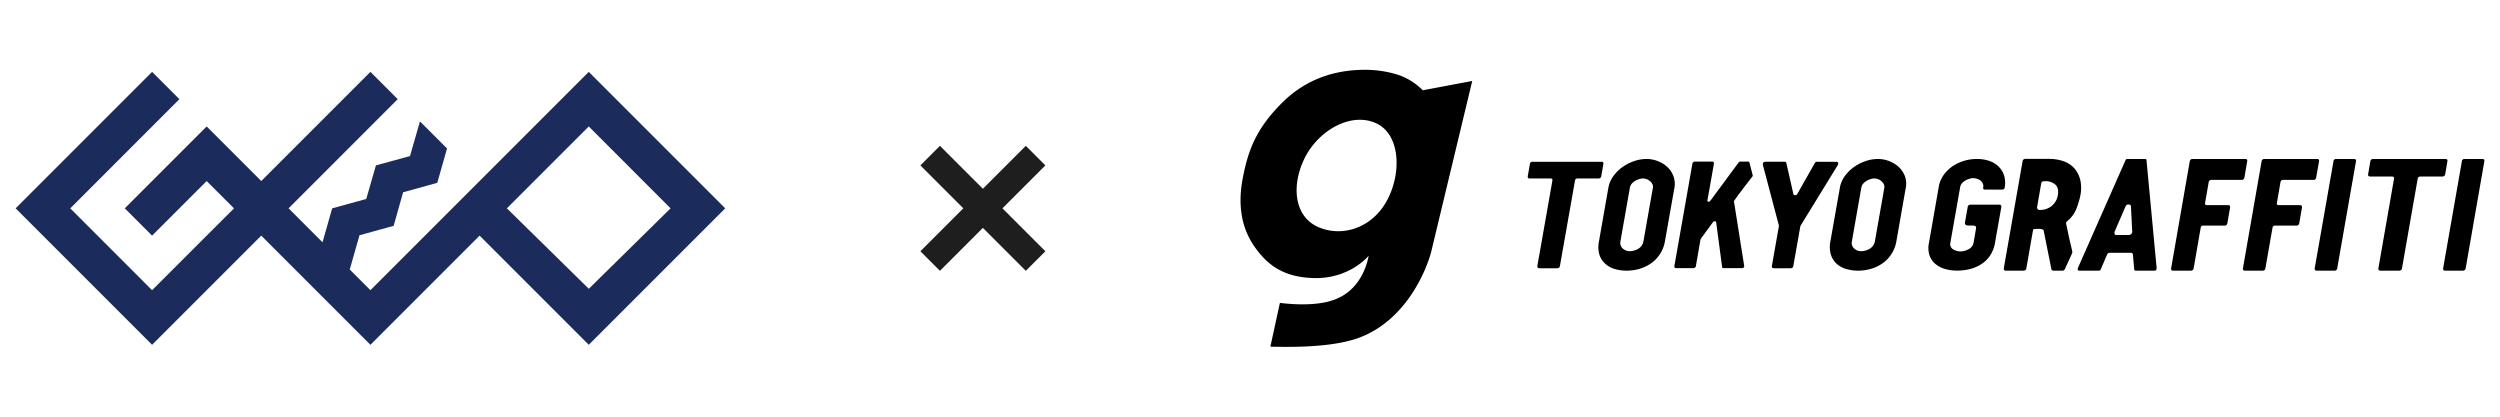 <svg viewBox="0 0 1200 200" xmlns="http://www.w3.org/2000/svg"><path d="m682.931 43.332a30.389 30.389 0 0 0 -11.979-7.469 53.3 53.3 0 0 0 -15.582-2.363c-11.75 0-26.75 2.778-39.776 15.644-13.24 13.088-16.684 24.015-19.094 36.52-2.966 15.533.893 25.933 5.66 32.723 5.869 8.363 13.268 14.48 27.769 15.069 17.834.734 27-10.677 27-10.677s-2.023 15.1-15.277 20.6c-8.231 3.61-20.515 2.848-27.3 2.01l-4.579 21.021c6.152.055 28.392.907 42.408-4.234 22.677-8.349 32.362-32.2 34.76-41.182l19.732-82.13zm-16.967 52.51c-6.908 13.184-20.7 17.924-32.183 13.572-13.074-4.925-14.078-20.972-7.206-34.177 6.909-13.185 22.559-21.721 34.4-15.859 10.989 5.452 11.889 23.272 4.989 36.464z"/><path d="m962.236 90.07c-.111.638-.527.936-1.269.936h-8.161c-.707 0-.991-.3-.859-.936a3.369 3.369 0 0 0 -.215-1.981 3.755 3.755 0 0 0 -1.1-1.407 4.668 4.668 0 0 0 -1.7-.866 6.177 6.177 0 0 0 -1.954-.311 5.287 5.287 0 0 0 -1.655.311 9.314 9.314 0 0 0 -1.954.818 7.463 7.463 0 0 0 -1.636 1.344 3.7 3.7 0 0 0 -.824 1.676l-4.746 26.952a2.861 2.861 0 0 0 1.233 3.014 6.673 6.673 0 0 0 3.665 1.06 8.166 8.166 0 0 0 3.956-1.109 4.254 4.254 0 0 0 2.287-3.041l1.157-6.63c.146-.811 0-1.3-.408-1.428a4.136 4.136 0 0 0 -1.207-.228h-2.23a2 2 0 0 1 -1.1-.319 1.167 1.167 0 0 1 -.326-1.164l1.3-7.33a1.307 1.307 0 0 1 1.379-1.2h13.76c.824 0 1.122.437 1 1.2l-3.022 17.069a15.524 15.524 0 0 1 -2.307 6.061 13.962 13.962 0 0 1 -4.156 4.151 18.306 18.306 0 0 1 -5.454 2.411 25.675 25.675 0 0 1 -6.249.769 20.373 20.373 0 0 1 -6.027-.853 12.384 12.384 0 0 1 -4.6-2.493 9.182 9.182 0 0 1 -2.7-4.158 11.547 11.547 0 0 1 -.215-5.812l4.701-26.866a13.792 13.792 0 0 1 2.252-5.584 17.483 17.483 0 0 1 4.177-4.192 20.275 20.275 0 0 1 5.549-2.674 21 21 0 0 1 6.257-.949 18.143 18.143 0 0 1 6.18.977 11.719 11.719 0 0 1 4.5 2.854 10.274 10.274 0 0 1 2.515 4.33 12.231 12.231 0 0 1 .206 5.598z"/><path d="m994.7 121.131a1.678 1.678 0 0 0 -.063-.652c-.241-1.143-.5-2.244-.8-3.5-.409-1.7-.762-3.319-1.067-4.767-.284-1.489-.582-2.7-.776-3.692a10.023 10.023 0 0 1 -.277-1.642c.014-.215.152-.353.4-.568a1.968 1.968 0 0 0 .526-.506 14.072 14.072 0 0 0 4.067-5.709 37.892 37.892 0 0 0 1.919-6.54 17.939 17.939 0 0 0 -.09-7.144 13.608 13.608 0 0 0 -2.716-5.466 12.693 12.693 0 0 0 -5.064-3.465 20.811 20.811 0 0 0 -7.151-1.212h-11.361a1.293 1.293 0 0 0 -1.42 1.206l-8.986 51.194q-.177 1.246 1.039 1.247h8.432a1.289 1.289 0 0 0 1.358-1.247l3.173-18.146c.062-.409.36-.6.8-.6.332 0 .693-.027 1.164-.049a8.322 8.322 0 0 1 1.3 0 4.633 4.633 0 0 1 1.247.236.777.777 0 0 1 .624.673l3.714 18.5a.713.713 0 0 0 .394.478 1.292 1.292 0 0 0 .561.146h4.213a1.289 1.289 0 0 0 .894-.229 2.115 2.115 0 0 0 .464-.686l3.277-7.171a1.884 1.884 0 0 0 .205-.689zm-9.956-22.206a9.128 9.128 0 0 1 -5.737 1.857 1.107 1.107 0 0 1 -.956-.43 1.34 1.34 0 0 1 -.242-1.039l1.919-10.947c.1-.741.381-1.164.707-1.247a5.006 5.006 0 0 1 1.3-.153 6.984 6.984 0 0 1 4.8 1.615c1.192 1.1 1.615 2.743 1.255 4.975a8.48 8.48 0 0 1 -3.044 5.369z"/><path d="m1025.222 129.916a.744.744 0 0 1 -.79-.472l-.631-7.323c-.083-.519-.471-.79-1.184-.79h-9.817a1.409 1.409 0 0 0 -1.393.845l-3.111 7.268c-.09.305-.436.472-.948.472h-9.236c-.825 0-1.04-.506-.637-1.469l22.8-51.6c.1-.36.443-.54.956-.54h8.348c.486 0 .735.18.735.54l4.884 51.9-.083.471c-.062.45-.408.693-1.025.693zm-3.513-31.753a1.433 1.433 0 0 0 -1.448.921l-5.079 11.73a1.875 1.875 0 0 0 -.208 1.289 1.577 1.577 0 0 0 .208.5c.077.125.264.181.513.181h6.18a1.647 1.647 0 0 0 1.573-2.03l-.589-11.668c-.049-.612-.408-.923-1.15-.923z"/><path d="m1070.43 99.708-1.282 7.337a1.259 1.259 0 0 1 -1.338 1.247h-10.2a1.143 1.143 0 0 0 -1.282 1.06l-3.353 19.317a1.339 1.339 0 0 1 -1.393 1.247h-8.431c-.811 0-1.137-.416-.991-1.247l8.923-51.215a1.316 1.316 0 0 1 1.463-1.143h25.142c.811 0 1.137.366.957 1.143l-1.317 7.67a1.289 1.289 0 0 1 -1.364 1.219h-14.447a1.252 1.252 0 0 0 -1.35 1.171l-1.719 9.8c-.125.776.166 1.157.873 1.157h10.192c.771.003 1.069.399.917 1.237z"/><path d="m1104.926 99.708-1.268 7.337a1.3 1.3 0 0 1 -1.372 1.247h-10.219a1.161 1.161 0 0 0 -1.268 1.06l-3.388 19.317a1.281 1.281 0 0 1 -1.372 1.247h-8.4c-.818 0-1.178-.416-1.012-1.247l8.938-51.215a1.283 1.283 0 0 1 1.441-1.143h25.15c.818 0 1.136.366.984 1.143l-1.365 7.67a1.237 1.237 0 0 1 -1.344 1.219h-14.425a1.269 1.269 0 0 0 -1.386 1.171l-1.7 9.8c-.139.776.139 1.157.866 1.157h10.178c.795.003 1.093.399.962 1.237z"/><path d="m1120.452 129.916h-8.335c-.817 0-1.177-.416-1.039-1.247l8.986-51.215a1.218 1.218 0 0 1 1.345-1.143h8.424c.818 0 1.178.366 1.033 1.143l-8.979 51.215a1.3 1.3 0 0 1 -1.435 1.247z"/><path d="m1151.554 129.916h-8.889c-.817 0-1.185-.416-1.019-1.247l7.469-42.783c.132-.762-.18-1.15-.969-1.15h-10.407c-.818 0-1.178-.423-1.012-1.248l1.04-6.034a1.288 1.288 0 0 1 1.454-1.143h34.518c.831 0 1.143.366 1.012 1.143l-1.026 6.034a1.369 1.369 0 0 1 -1.448 1.248h-10.442a1.246 1.246 0 0 0 -1.358 1.15l-7.5 42.783a1.336 1.336 0 0 1 -1.423 1.247z"/><path d="m1182.074 129.916h-8.335c-.832 0-1.144-.416-1.012-1.247l8.966-51.215a1.2 1.2 0 0 1 1.336-1.143h8.447c.782 0 1.129.366 1 1.143l-8.931 51.215a1.358 1.358 0 0 1 -1.471 1.247z"/><path d="m747.407 128.752h-8.46c-.8 0-1.136-.381-1-1.171l7.191-40.816c.132-.754-.166-1.1-.907-1.1h-9.943c-.782 0-1.1-.388-.948-1.164l1.011-5.751a1.187 1.187 0 0 1 1.357-1.1h32.925c.782 0 1.115.346.977 1.1l-.992 5.751a1.3 1.3 0 0 1 -1.392 1.164h-9.942a1.176 1.176 0 0 0 -1.3 1.1l-7.206 40.816a1.276 1.276 0 0 1 -1.371 1.171z"/><path d="m774.421 84.521a18.737 18.737 0 0 1 4.454-4.379 21.516 21.516 0 0 1 5.557-2.827 17.96 17.96 0 0 1 5.869-1 14.8 14.8 0 0 1 5.473 1.032 14 14 0 0 1 4.586 2.853 11.344 11.344 0 0 1 2.9 4.393 10.445 10.445 0 0 1 .457 5.55l-4.541 25.657a16.261 16.261 0 0 1 -6.533 10.51 19.549 19.549 0 0 1 -5.536 2.69 22 22 0 0 1 -6.271.915 19.387 19.387 0 0 1 -6.027-.881 11.084 11.084 0 0 1 -4.517-2.653 9.639 9.639 0 0 1 -2.647-4.392 13.419 13.419 0 0 1 -.132-6.187l4.517-25.732a13.536 13.536 0 0 1 2.391-5.549zm3.394 31.282a3.581 3.581 0 0 0 1.06 3.443 4.874 4.874 0 0 0 3.417 1.323 8.043 8.043 0 0 0 4.184-1.24 5.141 5.141 0 0 0 2.377-3.526l4.53-25.656a2.735 2.735 0 0 0 -.235-1.746 5.1 5.1 0 0 0 -1.129-1.435 4.935 4.935 0 0 0 -1.6-.963 5.111 5.111 0 0 0 -1.815-.339 6.228 6.228 0 0 0 -1.926.339 10.005 10.005 0 0 0 -1.947.88 6.641 6.641 0 0 0 -1.545 1.345 4.45 4.45 0 0 0 -.838 1.842z"/><path d="m834.324 93.632c.609-.818 1.309-1.7 2.092-2.744.762-1.032 1.566-2.064 2.363-3.111.72-.935 1.51-1.891 2.307-2.958a.894.894 0 0 0 .18-.873s-1.42-5.466-1.566-5.966a.63.63 0 0 0 -.679-.422h-3.582a.939.939 0 0 0 -.866.381l-13.531 18.339c-.138.111-.27.292-.395.375a.622.622 0 0 1 -.54.2.653.653 0 0 1 -.41-.145.421.421 0 0 1 -.152-.43l3.125-17.619c.111-.72-.194-1.1-.991-1.1h-7.967a1.257 1.257 0 0 0 -1.379 1.1l-8.612 48.922c-.145.79.187 1.129.977 1.129h8.009a1.207 1.207 0 0 0 1.337-1.129l2.127-12.25a2.271 2.271 0 0 1 .291-.8c.139-.236.319-.464.52-.742l5.4-7.378a1.454 1.454 0 0 1 .332-.18c.167-.007.285-.007.374-.007a.84.84 0 0 1 .43.083.472.472 0 0 1 .236.346l2.889 21.651c.042.284.291.4.8.4h8.535a1.264 1.264 0 0 0 .929-.263.814.814 0 0 0 .305-.818l-4.774-30.111c-.048-.118-.076-.228-.131-.387a.842.842 0 0 1 0-.493 3.573 3.573 0 0 1 .574-.977c.369-.52.833-1.192 1.443-2.023z"/><path d="m859.515 128.752h-8.044c-.79 0-1.094-.381-.956-1.171l3.34-18.949a1.245 1.245 0 0 0 -.056-.658l-7.552-28.566c-.27-1.192.16-1.76 1.275-1.76h9.083c.479 0 .749.173.832.568l3.4 14.952a.757.757 0 0 0 .789.519 1.1 1.1 0 0 0 1.074-.587l8.438-14.882a1.139 1.139 0 0 1 1.122-.568h9.14a.9.9 0 0 1 .936.568 1.133 1.133 0 0 1 -.028.533 1.558 1.558 0 0 1 -.277.659l-17.541 28.564a3.891 3.891 0 0 0 -.333.658l-3.339 18.949a1.221 1.221 0 0 1 -1.303 1.171z"/><path d="m885.518 84.521a18.463 18.463 0 0 1 4.454-4.379 20.06 20.06 0 0 1 5.571-2.827 17.706 17.706 0 0 1 5.84-1 14.842 14.842 0 0 1 5.481 1.032 14.265 14.265 0 0 1 4.593 2.861 11.586 11.586 0 0 1 2.9 4.393 9.985 9.985 0 0 1 .409 5.55l-4.5 25.656a16.156 16.156 0 0 1 -2.342 6.082 15.915 15.915 0 0 1 -4.2 4.428 19.132 19.132 0 0 1 -5.524 2.683 21.98 21.98 0 0 1 -6.278.915 19.325 19.325 0 0 1 -6.007-.881 11.325 11.325 0 0 1 -4.565-2.653 10.118 10.118 0 0 1 -2.6-4.392 13.7 13.7 0 0 1 -.153-6.187l4.552-25.733a13.047 13.047 0 0 1 2.369-5.548zm3.4 31.282a3.513 3.513 0 0 0 1.052 3.443 4.837 4.837 0 0 0 3.416 1.323 8.3 8.3 0 0 0 4.2-1.24 5.313 5.313 0 0 0 2.37-3.526l4.517-25.656a2.537 2.537 0 0 0 -.273-1.747 4.78 4.78 0 0 0 -1.095-1.435 5.114 5.114 0 0 0 -1.617-.965 4.988 4.988 0 0 0 -1.781-.339 6.148 6.148 0 0 0 -1.919.339 9.175 9.175 0 0 0 -1.933.88 5.949 5.949 0 0 0 -1.58 1.345 4.06 4.06 0 0 0 -.845 1.842z"/><path d="m501.783 79.388-9.388-9.388-20.612 20.612-20.612-20.612-9.388 9.388 20.612 20.612-20.612 20.612 9.388 9.388 20.612-20.612 20.612 20.612 9.388-9.388-20.612-20.612z" fill="#1e1e1e"/><path d="m282.633 138.621-39.333-38.621 39.3-39.3 39.272 39.3zm65.467-38.621-65.5-65.5-104.8 104.8-9.93-9.926 4.68-16.454 16.4-4.53 4.544-16.1 16.4-4.542 4.678-16.474-13-13-4.775 16.642-16.351 4.462-4.646 16.122-16.355 4.5-4.638 16.307-16.287-16.307 52.38-52.4-13.1-13.1-52.4 52.4-26.2-26.2-39.3 39.3 13.1 13.1 26.2-26.2 13.119 13.1-39.319 39.3-39.271-39.3 52.371-52.4-13.1-13.1-65.5 65.5 65.5 65.5 52.4-52.4 52.4 52.4 52.4-52.4 52.4 52.4z" fill="#1b2b5b"/></svg>